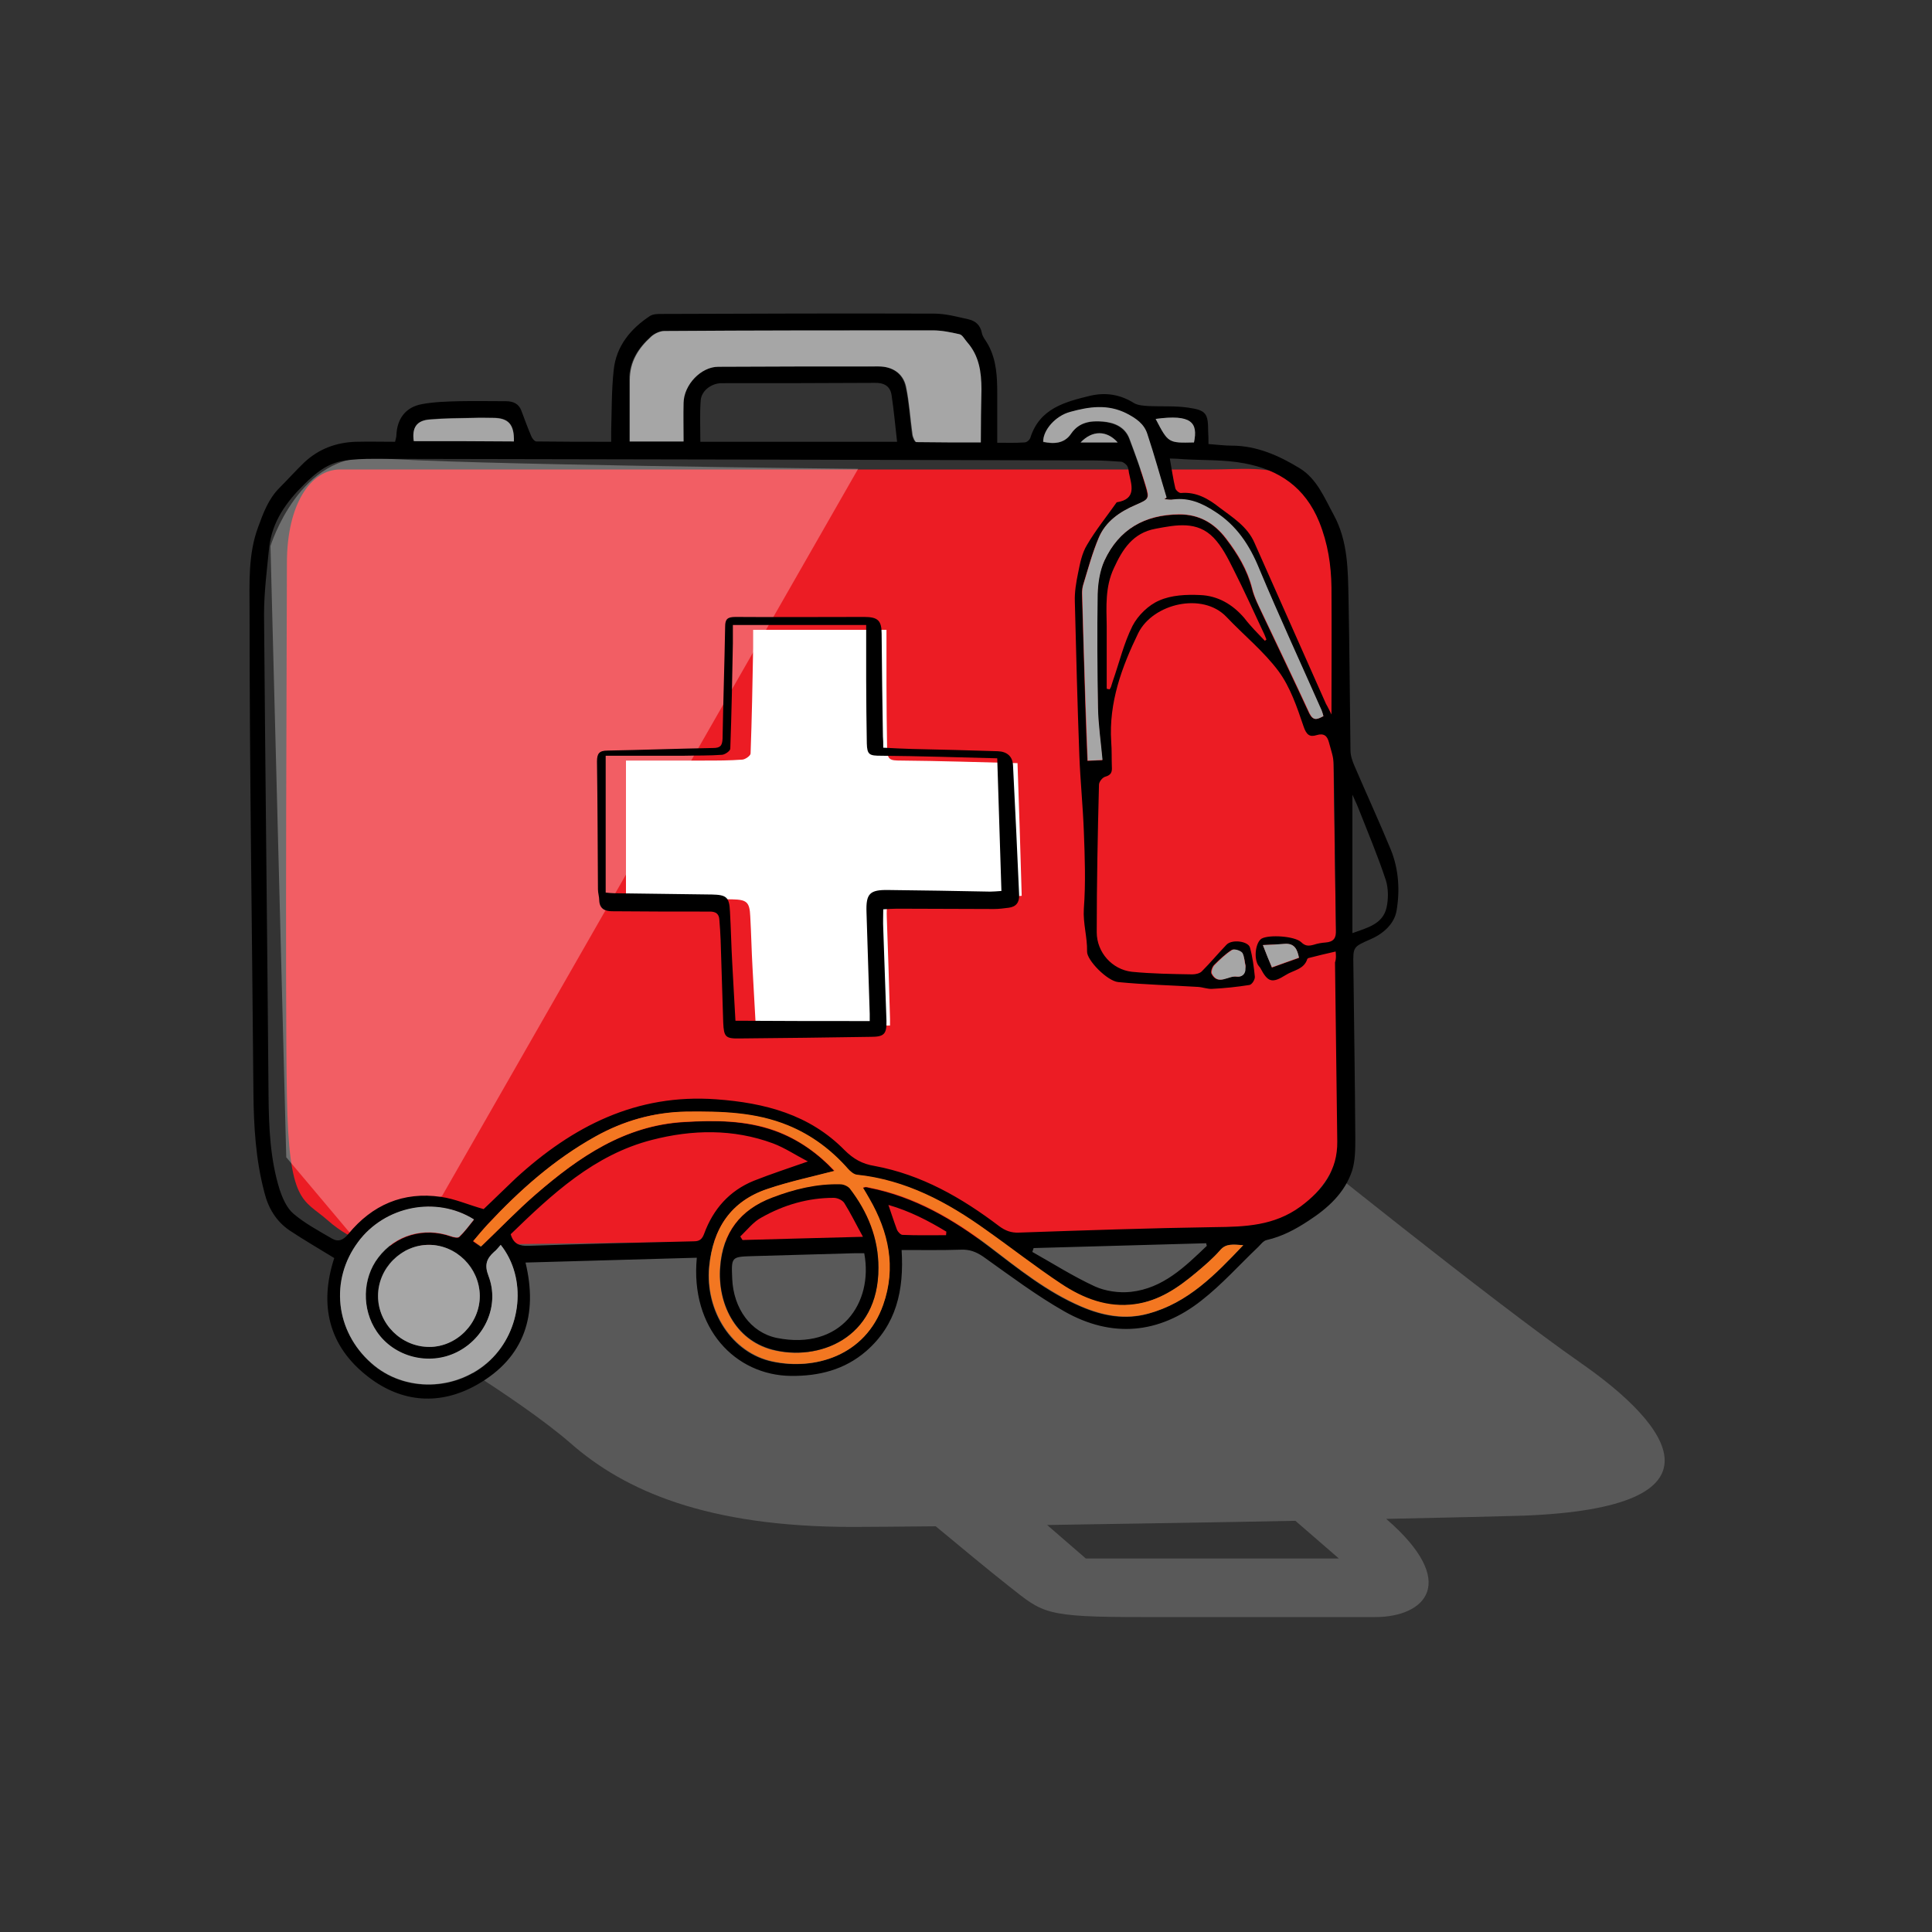 <?xml version="1.0" encoding="utf-8"?>
<!-- Generator: Adobe Illustrator 24.0.0, SVG Export Plug-In . SVG Version: 6.00 Build 0)  -->
<svg version="1.1" id="Layer_1" xmlns="http://www.w3.org/2000/svg" xmlns:xlink="http://www.w3.org/1999/xlink" x="0px" y="0px"
	 viewBox="0 0 600 600" style="enable-background:new 0 0 600 600;" xml:space="preserve">
<rect x="0" y="0" width="600" height="600" fill="#333333" stroke="none"/>
<style type="text/css">
	.st0{opacity:0.5;fill:#808080;enable-background:new    ;}
	.st1{fill:#EC1C24;}
	.st2{opacity:0.29;fill:#FFFFFF;enable-background:new    ;}
	.st3{fill:#FFFFFF;}
	.st4{fill:#A6A6A6;}
	.st5{fill:#F37721;}
</style>
<g id="lekarnicka">
	<g>
		<path class="st0" d="M491.1,423.4c-27.9-19.4-90.9-70.3-90.9-70.3L129,338l-4.8,74.5c0,0,36.4,21.2,53.1,35.8s42.1,25.9,87.5,25.9
			c5.5,0,14.5-0.1,25.8-0.2c7.1,5.9,16.5,13.7,22.6,18.5c10.8,8.5,10.9,9.7,41.7,9.7s53.9,0,72.1,0c15.6,0,26.4-10.7,3.5-30.5
			c20-0.4,35.8-0.8,42.6-1C538.3,468.2,518.9,442.8,491.1,423.4z M415.8,484h-78.6l-12-10.4c24.4-0.4,52.1-0.8,77.1-1.3L415.8,484z"
			/>
		<g>
			<path class="st1" d="M101.8,379c-7.7-6.8-12.1-4.8-12.7-38.7s0-146.9,0-165.4s7.5-29.1,16.5-29.1s253.3,0,270.7,0
				s37.4-4.9,37.3,35.6c0,40.5,2.2,156.8,2.2,172.9c0,16.1-21.2,29.3-29.6,29.3s-268.7,3.3-268.7,3.3S109.8,386.1,101.8,379z"/>
			<path class="st2" d="M266.5,145.6L137.3,371.4l-26.1,14.5l-22.3-26.5L84,169.6c0,0,9-29.5,32.6-27.4S266.5,145.6,266.5,145.6z"/>
			<path class="st3" d="M276.4,318.5c-14.1,0-27.7,0-41.7,0c-0.3-5.9-0.7-12-1-18c-0.3-5.3-0.4-10.6-0.7-15.9
				c-0.2-4.5-1.1-5.2-5.6-5.3c-10.1-0.1-20.3-0.3-30.4-0.4c-0.7,0-1.5-0.1-2.6-0.2c0-14,0-27.8,0-42.5c8.1,0,16.2,0,24.3,0
				c4,0,7.9,0,11.9-0.3c0.9-0.1,2.5-1.2,2.5-1.9c0.4-10.9,0.6-21.8,0.8-32.7c0-1.8,0-3.6,0-5.7c13.9,0,27.4,0,41.4,0
				c0,5.7,0,11.4,0,17.1c0,6.6,0.1,13.1,0.2,19.7c0.1,3.6,0.8,3.8,4.4,3.8c11.9,0.1,23.9,0.5,36.1,0.8c0.5,13.9,0.9,27.4,1.3,41.2
				c-1.4,0.1-2.5,0.2-3.5,0.2c-10.5-0.1-21-0.3-31.6-0.5c-5.9-0.1-7,1.1-6.8,6.9c0.4,10.5,0.7,21,1,31.6
				C276.4,316.8,276.4,317.4,276.4,318.5z"/>
			<path d="M375.3,137.9c2.8,0.2,5,0.5,7.2,0.5c7.8,0,14.7,3.1,21.1,7c5.4,3.3,7.7,9.2,10.6,14.5c4.5,8.3,4.4,17.3,4.6,26.2
				c0.3,15.6,0.4,31.3,0.6,46.9c0,1.7,0.6,3.4,1.3,5c3.7,8.6,7.6,17.1,11.2,25.8c2.5,6.1,2.9,12.8,1.8,19.1c-0.7,4-4.1,7.1-8.1,8.8
				c-5.4,2.4-5.4,2.3-5.3,8.1c0.2,17.9,0.5,35.7,0.6,53.6c0,3.4,0,7-1,10.2c-2.3,6.9-7.5,11.6-13.5,15.5c-4.1,2.7-8.2,4.9-13,6
				c-1,0.2-1.8,1.3-2.6,2.1c-5.9,5.6-11.3,11.7-17.7,16.7c-13.2,10.4-27.8,11.7-42.5,3.4c-8.8-5-16.9-11.1-25.2-17
				c-2.2-1.5-4.2-2.3-6.9-2.2c-6.1,0.2-12.1,0.1-18.5,0.1c0.8,12.6-1.7,23.3-11,31.4c-6.7,5.8-14.7,7.8-23.4,7.7
				c-17.2-0.2-31.3-14.7-29.2-36.7c-17.7,0.5-35.4,1-53.2,1.5c3.9,16.1-0.2,29.5-15,37.9c-11.4,6.5-23.3,5.7-33.7-2.3
				c-12.6-9.6-15.4-22.6-10.7-37c-4.7-2.9-9.4-5.6-13.9-8.6c-4.1-2.8-6.6-6.9-7.8-11.8c-2.7-10.2-3.3-20.5-3.4-31
				c-0.4-49.8-1.2-99.7-1.2-149.5c0-8.6-0.5-17.7,2.7-26.2c1.6-4.4,3.2-8.7,6.6-12.1c2.6-2.6,5-5.3,7.7-7.9c4.5-4.2,9.9-6.2,16-6.4
				c4-0.1,8.1,0,12.2,0c0.2-0.9,0.4-1.5,0.4-2c0.2-5.2,2.9-8.8,8-9.7c3.8-0.7,7.7-0.8,11.5-0.9c4.8-0.1,9.7,0,14.5,0
				c2.3,0,4,0.8,4.8,2.9c1,2.7,2,5.4,3.1,8c0.3,0.7,1,1.6,1.6,1.6c7.6,0.1,15.2,0.1,23.2,0.1c0-1.2,0-2.3,0-3.3
				c0.2-6.4,0.1-12.8,0.8-19.1c0.8-7.3,5.2-12.7,11.3-16.7c1-0.6,2.4-0.6,3.6-0.6c28.2-0.1,56.4-0.2,84.6-0.1c3.6,0,7.2,1,10.8,1.8
				c2,0.5,3.5,1.7,4,4.1c0.2,1.3,1.3,2.5,2,3.8c2.6,4.8,2.8,10,2.8,15.2c0,4.9,0,9.8,0,15.2c2.9,0,5.7,0.1,8.5-0.1
				c0.7,0,1.6-0.8,1.8-1.5c2.9-9.1,10.8-11.1,18.6-13c4.8-1.1,9.3-0.4,13.6,2.3c1.2,0.7,2.9,0.8,4.4,0.9c4.1,0.2,8.3-0.1,12.4,0.5
				c5.6,0.8,6.2,1.8,6.2,7.4C375.3,135.2,375.3,136.5,375.3,137.9z M414.8,295.5c-3,0.7-5.7,1.3-8.3,2c-0.2,0-0.4,0.2-0.5,0.3
				c-1,3.3-4.4,3.5-6.7,5c-4.3,2.7-5.6,2.2-7.9-2.2c-0.2-0.3-0.5-0.6-0.7-0.9c-1.4-2.4-0.7-7.1,1.1-8.2c2.3-1.3,10.3-0.8,12.3,1.1
				c1.3,1.3,2.4,1.2,3.9,0.8c1.2-0.4,2.4-0.6,3.7-0.7c2.5-0.2,3.3-1.4,3.2-3.9c-0.3-17.1-0.4-34.2-0.7-51.3c0-2.3-0.9-4.7-1.5-7
				c-0.5-1.9-1.5-2.9-3.8-2.2c-2.2,0.7-3.2-0.1-4.1-2.8c-2-5.9-4.1-12.1-7.7-17c-4.6-6.2-10.8-11.2-16.2-16.9
				c-7.4-7.8-22.8-4.2-27.4,5c-5.1,10.5-9.2,21.6-8.4,33.8c0.2,2.6,0.1,5.2,0.2,7.8c0.1,1.5-0.2,2.5-2,3c-0.9,0.2-2,1.6-2,2.5
				c-0.4,15.3-0.7,30.5-0.7,45.8c0,6.3,4.8,11.6,10.9,12.3c6.2,0.6,12.5,0.7,18.8,0.8c1,0,2.3-0.3,2.9-0.9c2.7-2.7,5.1-5.6,7.7-8.3
				c1.7-1.8,6.8-1.1,7.3,0.9c0.8,2.9,1.2,6,1.5,9c0.1,0.9-0.9,2.5-1.7,2.6c-3.8,0.6-7.6,1-11.5,1.2c-1.5,0.1-2.9-0.5-4.4-0.6
				c-8.3-0.5-16.6-0.7-24.8-1.5c-3.4-0.3-9.8-6.8-9.7-9.5c0.1-4.5-1.3-8.7-1-13.3c0.6-8,0.3-16,0-24c-0.3-7.9-1.1-15.7-1.4-23.6
				c-0.6-15.9-1-31.9-1.4-47.8c-0.1-2.9,0.4-5.9,1-8.8c0.6-3,1.2-6.2,2.8-8.8c2.7-4.6,6.1-8.8,9.2-13.2c6.3-1,4.6-5.3,3.8-9.2
				c-0.1-0.8-0.2-1.6-0.6-2.2c-0.4-0.5-1.1-1.1-1.8-1.2c-2.8-0.2-5.7-0.4-8.5-0.4c-74.5-0.2-149-0.4-223.5-0.5
				c-3.2,0-6.4,0.1-9.5,0.6c-5,0.8-8.7,3.8-12.2,7.3c-5.6,5.5-10,11.6-10.9,19.6c-0.7,6.9-1.6,13.9-1.6,20.9
				c0.4,49.8,1,99.7,1.4,149.5c0.1,9.8,0.5,19.5,3.4,28.9c0.9,2.7,2.2,5.8,4.3,7.6c3.5,3,7.8,5.3,11.9,7.7c2,1.2,3.6,0.6,5.2-1.4
				c7.4-9,17-13.2,28.7-11.5c4.4,0.6,8.6,2.5,13.3,3.8c3.1-2.9,6.5-6.3,10-9.6c17.6-16.1,37.4-26.3,62.2-24.5
				c15.1,1.1,29,4.7,39.9,15.8c2.7,2.7,5.5,4.3,9.3,4.9c14.6,2.7,27.1,9.9,38.7,18.7c1.9,1.4,3.7,2.1,6.1,2
				c20.3-0.7,40.6-1.4,60.8-1.7c9.5-0.1,18.5-0.4,26.7-6.4c7-5.2,11.5-11.3,11.4-20.2c-0.2-18.5-0.5-37.1-0.7-55.6
				C415,297.7,414.9,296.8,414.8,295.5z M304.6,137.4c0-5.7,0-11.1,0-16.5c0-5.3-0.8-10.4-4.4-14.6c-0.8-0.9-1.4-2.3-2.4-2.5
				c-2.7-0.7-5.5-1.2-8.3-1.2c-27.8,0-55.6,0-83.4,0.2c-1.4,0-3,0.8-4,1.7c-4,3.6-6.8,7.9-6.7,13.5c0,6.3,0,12.6,0,19.1
				c5.4,0,10.9,0,16.7,0c0-4.1-0.1-8.1,0-12c0.1-5.6,5.4-11.2,10.8-11.2c16.6-0.1,33.2-0.1,49.8-0.1c4.3,0,7.6,2.1,8.5,6.3
				c1.1,4.8,1.3,9.9,2,14.8c0.1,0.9,0.8,2.4,1.2,2.4C291.2,137.4,297.8,137.4,304.6,137.4z M158.6,383.3c0.9,3.1,2.8,3.7,5.6,3.6
				c17.1-0.6,34.2-1,51.3-1.4c1.9,0,2.6-0.8,3.2-2.4c2.8-7.6,7.8-13.3,15.4-16.4c5.3-2.1,10.8-3.9,16.8-6c-3.7-1.9-7.1-4.2-10.8-5.6
				c-12.4-4.6-25.2-4.3-37.6-1.1C184.5,358.6,171.4,370.9,158.6,383.3z M386.1,386.7c-3.1-0.2-5.4-0.6-7.3,1.7
				c-2.2,2.5-4.8,4.8-7.4,6.9c-5.6,4.7-11.5,8.7-19,9.8c-8.6,1.2-16.1-1.8-22.9-6.3c-8-5.3-15.5-11.1-23.3-16.7
				c-12.1-8.7-25-15.6-40.2-17.2c-1-0.1-2-1-2.7-1.8c-5.2-5.9-11.3-10.5-18.6-13.5c-10.2-4.2-20.8-4.4-31.6-4.3
				c-10.2,0.1-19.6,2.8-28.4,7.8c-12.7,7.1-23.4,16.6-33.3,27.2c-1.5,1.7-3,3.4-4.5,5.2c1.1,0.8,1.8,1.3,2.4,1.7
				c5.8-5.6,11.2-11.2,17.1-16.3c13.3-11.5,27.5-21.3,45.9-22.4c9.6-0.6,19.1-0.6,28.3,2.7c7.5,2.7,13.6,7.2,18.5,12.5
				c-6.9,1.8-14,3.3-20.8,5.6c-11.4,3.8-16.9,12.3-18.1,24.1c-1.3,13.9,7.1,26.9,19.7,29.5c13,2.7,28.7-1.7,34.3-17.6
				c4.1-11.6,1.7-22.6-4.3-33c-0.6-1.1-1.3-2.2-2-3.4c0.5-0.1,0.7-0.2,0.9-0.2c0.4,0,0.8,0.1,1.1,0.2c14.1,2.8,26.1,9.8,37.3,18.3
				c9.1,6.9,17.9,14.1,28.5,18.6c6.7,2.9,13.6,4.2,20.9,2.2C368.9,404.6,377.3,396,386.1,386.7z M413.5,221.9
				c0-13.5,0.1-26.5,0-39.5c-0.1-6.9-1.1-13.6-3.8-20.3c-4.4-10.8-12.5-16.2-23.2-18.2c-6.2-1.2-12.7-0.9-19.1-1.3
				c-1.3-0.1-2.6-0.2-4.1-0.2c0.6,3.3,1,6.3,1.7,9.2c0.1,0.6,1.2,1.6,1.8,1.5c4.7-0.4,8.5,1.8,11.9,4.5c4.1,3.1,8.7,5.9,10.9,11
				c7.4,16.7,14.8,33.3,22.2,50C412.4,219.6,412.9,220.7,413.5,221.9z M155.5,386.6c-0.8,0.9-1.4,1.7-2.1,2.3c-2.3,2.1-3,4-1.7,7.4
				c3.5,9.1-1,19.3-9.8,23.7c-8.7,4.3-19.5,1.5-24.9-6.4c-4.7-7-4.5-16.5,0.5-23c5.4-7,14.2-9.5,22.5-6.6c0.8,0.3,2.2,0.6,2.6,0.2
				c1.7-1.6,3.1-3.6,4.6-5.4c-11.8-7.4-27.7-4.1-36,7c-8.8,11.8-7.1,27.6,4.1,37.6c10.3,9.2,26.7,8.8,36.9-0.9
				C162,413.1,163.7,396.9,155.5,386.6z M278.6,137.2c-0.6-5.1-1-9.8-1.7-14.4c-0.4-3-2.5-4-5.4-3.9c-15.8,0.1-31.6,0.1-47.4,0.1
				c-3.1,0-6.3,2.3-6.5,5.4c-0.3,4.2-0.1,8.4-0.1,12.8C237.7,137.2,257.8,137.2,278.6,137.2z M411,222.4c-0.2-0.7-0.4-1.2-0.6-1.6
				c-6.5-14.6-13.2-29.2-19.4-44c-3.1-7.4-7.1-13.5-13.9-17.9c-4-2.5-8-4.3-12.8-3.7c-0.9,0.1-1.9-0.1-2.8-0.1
				c0.2-0.2,0.5-0.3,0.7-0.5c-2-6.6-3.9-13.2-6-19.8c-1-3.1-3.5-4.8-6.4-6.3c-5.9-3-11.6-2.1-17.5-0.5c-4.6,1.2-8.5,5.7-8.4,9.3
				c3.4,0.7,6.6,0.5,8.7-2.6c2.4-3.6,6.2-4,9.8-3.7c3.5,0.3,6.9,1.6,8.3,5.4c1.8,4.8,3.6,9.5,5,14.4c1.3,4.3,1,4.3-3.1,6.1
				c-4.9,2.1-9.2,5.1-11.4,10.1c-2,4.7-3.3,9.6-4.8,14.5c-0.3,0.9-0.4,1.9-0.4,2.8c0.3,11.1,0.7,22.2,1,33.3
				c0.2,6.2,0.4,12.3,0.7,18.7c1.5-0.1,2.8-0.1,4.6-0.2c-0.5-5.6-1.3-10.9-1.4-16.2c-0.2-11.8-0.3-23.6-0.1-35.3
				c0.1-3.5,0.6-7.3,2.1-10.4c4.5-9.8,12.5-14.3,23.2-14.4c6.2-0.1,10.9,2.6,14.6,7.5c3.6,4.7,6.6,9.7,8.1,15.5
				c0.7,2.9,2.2,5.6,3.4,8.3c4.8,10.2,9.7,20.3,14.4,30.5C407.9,224,409.1,223.4,411,222.4z M392.8,199c0.2-0.1,0.3-0.2,0.5-0.4
				c-0.2-0.5-0.4-1-0.6-1.5c-3.2-6.8-6.3-13.7-9.7-20.4c-1.7-3.4-3.5-7-6.1-9.7c-5.1-5.3-11.6-4-18-2.8c-7.1,1.3-10.3,6.4-13,12.3
				c-2.7,5.8-2.3,11.8-2.2,17.9c0,6.5,0,13,0,19.5c0.3,0.1,0.6,0.1,0.9,0.2c0.1-0.2,0.3-0.5,0.4-0.7c0.2-0.6,0.4-1.3,0.6-1.9
				c2-5.7,3.4-11.7,6.1-17.1c1.7-3.3,5-6.5,8.3-7.9c3.8-1.7,8.5-1.9,12.7-1.7c5.5,0.2,10.1,2.9,13.7,7.1
				C388.3,194.4,390.6,196.7,392.8,199z M117.4,402.5c0,8.6,7.3,15.8,15.9,15.8s15.8-7.4,15.7-16s-7.2-15.6-15.8-15.7
				C124.6,386.6,117.3,393.8,117.4,402.5z M321,387.6c-0.1,0.4-0.3,0.8-0.4,1.2c6.4,3.6,12.7,7.6,19.4,10.7
				c3.3,1.5,7.6,2.1,11.2,1.7c10-1.1,16.8-7.8,23.6-14.3c-0.1-0.3-0.2-0.5-0.2-0.8C356.7,386.6,338.9,387.1,321,387.6z M420,289.8
				c4.7-1.7,9.4-2.8,10.6-7.9c0.6-2.7,0.6-5.9-0.2-8.5c-2.5-7.6-5.6-14.9-8.5-22.3c-0.5-1.3-1.1-2.5-1.9-4.3
				C420,261.5,420,275.4,420,289.8z M128.5,137c10.5,0,20.8,0,31.1,0c0.2-5.2-1.7-7.3-6.5-7.3c-1.9,0-3.9,0-5.8,0
				c-4.6,0.1-9.3,0.1-13.9,0.5C129.4,130.6,127.9,132.8,128.5,137z M293.8,383.6c0-0.4,0.1-0.7,0.1-1.1c-5.6-3.4-11.4-6.4-18-8.3
				c1,2.9,1.8,5.4,2.7,7.8c0.3,0.6,1.1,1.5,1.7,1.5C284.8,383.7,289.3,383.6,293.8,383.6z M370.8,137.4c1.3-6.2-0.8-8.8-11.9-7.3
				C362.9,137.6,362.9,137.6,370.8,137.4z M386.8,299.9c-0.2-1-0.3-2.7-1.1-3.9c-0.5-0.7-2.5-1.4-3.2-1c-2,1.3-3.8,3-5.5,4.7
				c-0.6,0.6-1.1,2.1-0.8,2.7c2,3.8,5.1,0.5,7.7,0.9c1.6,0.2,2.8-0.7,2.7-2.6C386.8,300.6,386.8,300.5,386.8,299.9z M392.2,293.5
				c1.2,2.9,2,4.9,2.8,7c3.1-1.1,5.8-2.1,8.4-3c-0.5-2.6-1.4-4.6-4.4-4.3C396.8,293.3,394.6,293.4,392.2,293.5z M347.1,137.4
				c-3.4-3.9-7.9-3.8-11.5,0C339.4,137.4,343.1,137.4,347.1,137.4z"/>
			<path class="st4" d="M304.6,137.4c-6.8,0-13.4,0-20-0.1c-0.4,0-1.1-1.5-1.2-2.4c-0.7-4.9-1-10-2-14.8c-0.9-4.2-4.3-6.3-8.5-6.3
				c-16.6,0-33.2,0-49.8,0.1c-5.4,0-10.7,5.6-10.8,11.2c-0.1,3.9,0,7.9,0,12c-5.8,0-11.4,0-16.7,0c0-6.4,0-12.8,0-19.1
				c0-5.7,2.7-9.9,6.7-13.5c1-0.9,2.7-1.7,4-1.7c27.8-0.2,55.6-0.2,83.4-0.2c2.8,0,5.6,0.6,8.3,1.2c0.9,0.2,1.6,1.6,2.4,2.5
				c3.7,4.2,4.4,9.3,4.4,14.6C304.7,126.3,304.6,131.7,304.6,137.4z"/>
			<path class="st5" d="M386.1,386.7c-8.8,9.3-17.2,17.9-29.4,21.2c-7.2,2-14.1,0.7-20.9-2.2c-10.6-4.6-19.5-11.7-28.5-18.6
				c-11.2-8.5-23.2-15.6-37.3-18.3c-0.4-0.1-0.8-0.2-1.1-0.2c-0.2,0-0.4,0.1-0.9,0.2c0.7,1.2,1.4,2.3,2,3.4c6,10.4,8.4,21.4,4.3,33
				c-5.6,15.9-21.3,20.4-34.3,17.6c-12.6-2.7-21-15.7-19.7-29.5c1.1-11.8,6.7-20.3,18.1-24.1c6.8-2.3,13.9-3.8,20.8-5.6
				c-4.9-5.2-11.1-9.8-18.5-12.5c-9.2-3.3-18.7-3.2-28.3-2.7c-18.4,1.1-32.6,10.9-45.9,22.4c-5.9,5.1-11.3,10.8-17.1,16.3
				c-0.6-0.4-1.3-0.9-2.4-1.7c1.5-1.8,3-3.6,4.5-5.2c9.9-10.6,20.6-20.1,33.3-27.2c8.8-4.9,18.2-7.6,28.4-7.8
				c10.8-0.1,21.4,0.1,31.6,4.3c7.3,3,13.4,7.6,18.6,13.5c0.7,0.8,1.8,1.7,2.7,1.8c15.2,1.6,28.1,8.5,40.2,17.2
				c7.8,5.5,15.3,11.4,23.3,16.7c6.8,4.5,14.4,7.5,22.9,6.3c7.5-1,13.4-5.1,19-9.8c2.6-2.2,5.2-4.4,7.4-6.9
				C380.7,386.1,382.9,386.5,386.1,386.7z M272.8,393.7c0-9.2-3.3-17.3-9-24.5c-0.6-0.8-1.9-1.3-2.9-1.3c-7.3-0.2-14.3,1.5-21.1,4.1
				c-10,3.7-15.4,10.9-16.2,21.5c-0.8,11.2,4.5,22.6,16.1,25.7C254,422.9,272.9,415.8,272.8,393.7z"/>
			<path class="st4" d="M155.5,386.6c8.2,10.3,6.6,26.5-3.3,35.8c-10.3,9.7-26.6,10.1-36.9,0.9c-11.2-9.9-12.9-25.8-4.1-37.6
				c8.3-11.2,24.2-14.4,36-7c-1.5,1.9-2.9,3.8-4.6,5.4c-0.4,0.4-1.8,0.1-2.6-0.2c-8.4-2.9-17.2-0.4-22.5,6.6c-5,6.5-5.2,16.1-0.5,23
				c5.4,8,16.3,10.7,24.9,6.4c8.8-4.4,13.3-14.6,9.8-23.7c-1.3-3.4-0.6-5.3,1.7-7.4C154.1,388.3,154.7,387.5,155.5,386.6z"/>
			<path class="st4" d="M411,222.4c-1.9,1-3.1,1.6-4.3-0.9c-4.7-10.2-9.6-20.4-14.4-30.5c-1.3-2.7-2.7-5.4-3.4-8.3
				c-1.5-5.9-4.5-10.8-8.1-15.5c-3.7-4.8-8.4-7.5-14.6-7.5c-10.7,0.1-18.7,4.7-23.2,14.4c-1.4,3.1-2,6.9-2.1,10.4
				c-0.2,11.8-0.1,23.6,0.1,35.3c0.1,5.3,0.9,10.6,1.4,16.2c-1.8,0.1-3.1,0.2-4.6,0.2c-0.2-6.4-0.5-12.5-0.7-18.7
				c-0.4-11.1-0.7-22.2-1-33.3c0-0.9,0.1-1.9,0.4-2.8c1.5-4.9,2.8-9.8,4.8-14.5c2.1-5,6.5-8,11.4-10.1c4.1-1.8,4.4-1.9,3.1-6.1
				c-1.5-4.9-3.2-9.6-5-14.4c-1.4-3.8-4.8-5.1-8.3-5.4c-3.6-0.3-7.3,0.1-9.8,3.7c-2.1,3.2-5.4,3.3-8.7,2.6c-0.1-3.6,3.8-8.1,8.4-9.3
				c5.8-1.6,11.6-2.5,17.5,0.5c2.9,1.5,5.4,3.2,6.4,6.3c2.2,6.6,4,13.2,6,19.8c-0.2,0.2-0.5,0.3-0.7,0.5c0.9,0.1,1.9,0.3,2.8,0.1
				c4.8-0.6,8.8,1.1,12.8,3.7c6.8,4.3,10.9,10.5,13.9,17.9c6.2,14.8,12.9,29.3,19.4,44C410.7,221.2,410.8,221.7,411,222.4z"/>
			<path class="st4" d="M117.4,402.5c0-8.6,7.2-15.9,15.8-15.9c8.5,0,15.6,7.1,15.8,15.7c0.1,8.6-7.1,16-15.7,16
				C124.6,418.3,117.4,411.1,117.4,402.5z"/>
			<path class="st4" d="M128.5,137c-0.6-4.2,0.9-6.4,4.9-6.7c4.6-0.4,9.3-0.4,13.9-0.5c1.9-0.1,3.9,0,5.8,0c4.8,0,6.6,2,6.5,7.3
				C149.3,137,139,137,128.5,137z"/>
			<path class="st4" d="M370.8,137.4c-8,0.2-8,0.2-11.9-7.3C370,128.6,372.1,131.2,370.8,137.4z"/>
			<path class="st4" d="M386.8,299.9c0,0.6,0,0.7,0,0.8c0.1,1.9-1.2,2.8-2.7,2.6c-2.6-0.4-5.7,2.9-7.7-0.9c-0.3-0.6,0.2-2.1,0.8-2.7
				c1.7-1.7,3.4-3.4,5.5-4.7c0.7-0.4,2.7,0.2,3.2,1C386.5,297.2,386.5,298.9,386.8,299.9z"/>
			<path class="st4" d="M392.2,293.5c2.5-0.1,4.6-0.2,6.8-0.4c3-0.2,3.9,1.7,4.4,4.3c-2.6,0.9-5.3,1.9-8.4,3
				C394.1,298.4,393.3,296.4,392.2,293.5z"/>
			<path class="st4" d="M347.1,137.4c-4,0-7.7,0-11.5,0C339.2,133.6,343.7,133.6,347.1,137.4z"/>
			<path d="M274.3,232.2c3.3,0.2,6.2,0.3,9,0.4c8.9,0.2,17.8,0.4,26.6,0.7c2.8,0.1,4.6,1.6,4.7,4.4c0.7,13.4,1.3,26.8,1.9,40.2
				c0.1,2.3-0.9,3.7-3.2,4c-1.5,0.2-3.1,0.4-4.6,0.4c-10,0-20.1-0.1-30.1-0.1c-1.3,0-2.7,0.1-4.3,0.2c0,2.1-0.1,4,0,5.9
				c0.3,9.6,0.7,19.1,1,28.7c0.1,4.1-0.7,5-4.8,5c-13.5,0.2-27,0.4-40.6,0.5c-4.6,0.1-5.1-0.4-5.3-5c-0.3-8.5-0.5-17-0.8-25.5
				c-0.1-2.1-0.2-4.2-0.4-6.4c-0.1-1.7-1-2.5-2.9-2.5c-10.1,0-20.3,0-30.4-0.1c-2.3,0-3.9-0.8-4-3.4c0-1.1-0.4-2.3-0.4-3.4
				c-0.1-13.2-0.1-26.5-0.3-39.7c0-2.5,0.7-3.4,3.3-3.4c10.9-0.2,21.8-0.6,32.7-0.8c2.2,0,2.9-0.6,3-2.9c0.2-11.6,0.6-23.2,0.8-34.8
				c0-2.3,0.7-3,3.2-3c13.3,0.1,26.7,0,40,0c4.2,0,5.4,1.1,5.4,5.2c0.1,10.6,0.2,21.2,0.4,31.9C274.3,229.7,274.3,230.8,274.3,232.2
				z M270.1,317.1c0-1.1,0-1.7,0-2.2c-0.3-10.5-0.7-21-1-31.6c-0.2-5.8,1-7,6.8-6.9c10.5,0.1,21,0.3,31.6,0.5c1,0,2-0.1,3.5-0.2
				c-0.4-13.8-0.9-27.2-1.3-41.2c-12.2-0.3-24.1-0.7-36.1-0.8c-3.6,0-4.3-0.3-4.4-3.8c-0.1-6.6-0.2-13.1-0.2-19.7
				c0-5.7,0-11.3,0-17.1c-14,0-27.5,0-41.4,0c0,2.1,0,3.9,0,5.7c-0.2,10.9-0.4,21.8-0.8,32.7c0,0.7-1.6,1.8-2.5,1.9
				c-3.9,0.3-7.9,0.2-11.9,0.3c-8.1,0-16.2,0-24.3,0c0,14.7,0,28.5,0,42.5c1.1,0.1,1.8,0.2,2.6,0.2c10.1,0.1,20.3,0.3,30.4,0.4
				c4.5,0.1,5.4,0.8,5.6,5.3c0.3,5.3,0.4,10.6,0.7,15.9c0.3,6.1,0.7,12.1,1,18C242.4,317.1,256.1,317.1,270.1,317.1z"/>
			<path d="M272.8,393.7c0.1,22.1-18.8,29.2-33,25.4c-11.6-3.1-17-14.5-16.1-25.7c0.8-10.5,6.1-17.7,16.2-21.5
				c6.8-2.6,13.8-4.3,21.1-4.1c1,0,2.3,0.6,2.9,1.3C269.5,376.4,272.8,384.5,272.8,393.7z M268.4,389.2c-1.1,0-2.1,0-3,0
				c-10.5,0.3-21,0.6-31.6,0.9c-6.7,0.2-6.7,0.2-6.4,7.1c0.4,9.1,5.7,16.6,13.8,18.3C261.1,419.5,271.3,404.7,268.4,389.2z
				 M229.9,384c0.2,0.4,0.5,0.7,0.7,1.1c12.1-0.3,24.3-0.7,37.4-1c-2.1-3.8-3.8-7.3-5.8-10.5c-0.6-0.9-2.1-1.6-3.3-1.6
				c-8,0-15.5,2.2-22.4,6.1C234,379.4,232.1,381.9,229.9,384z"/>
		</g>
	</g>
</g>
</svg>
